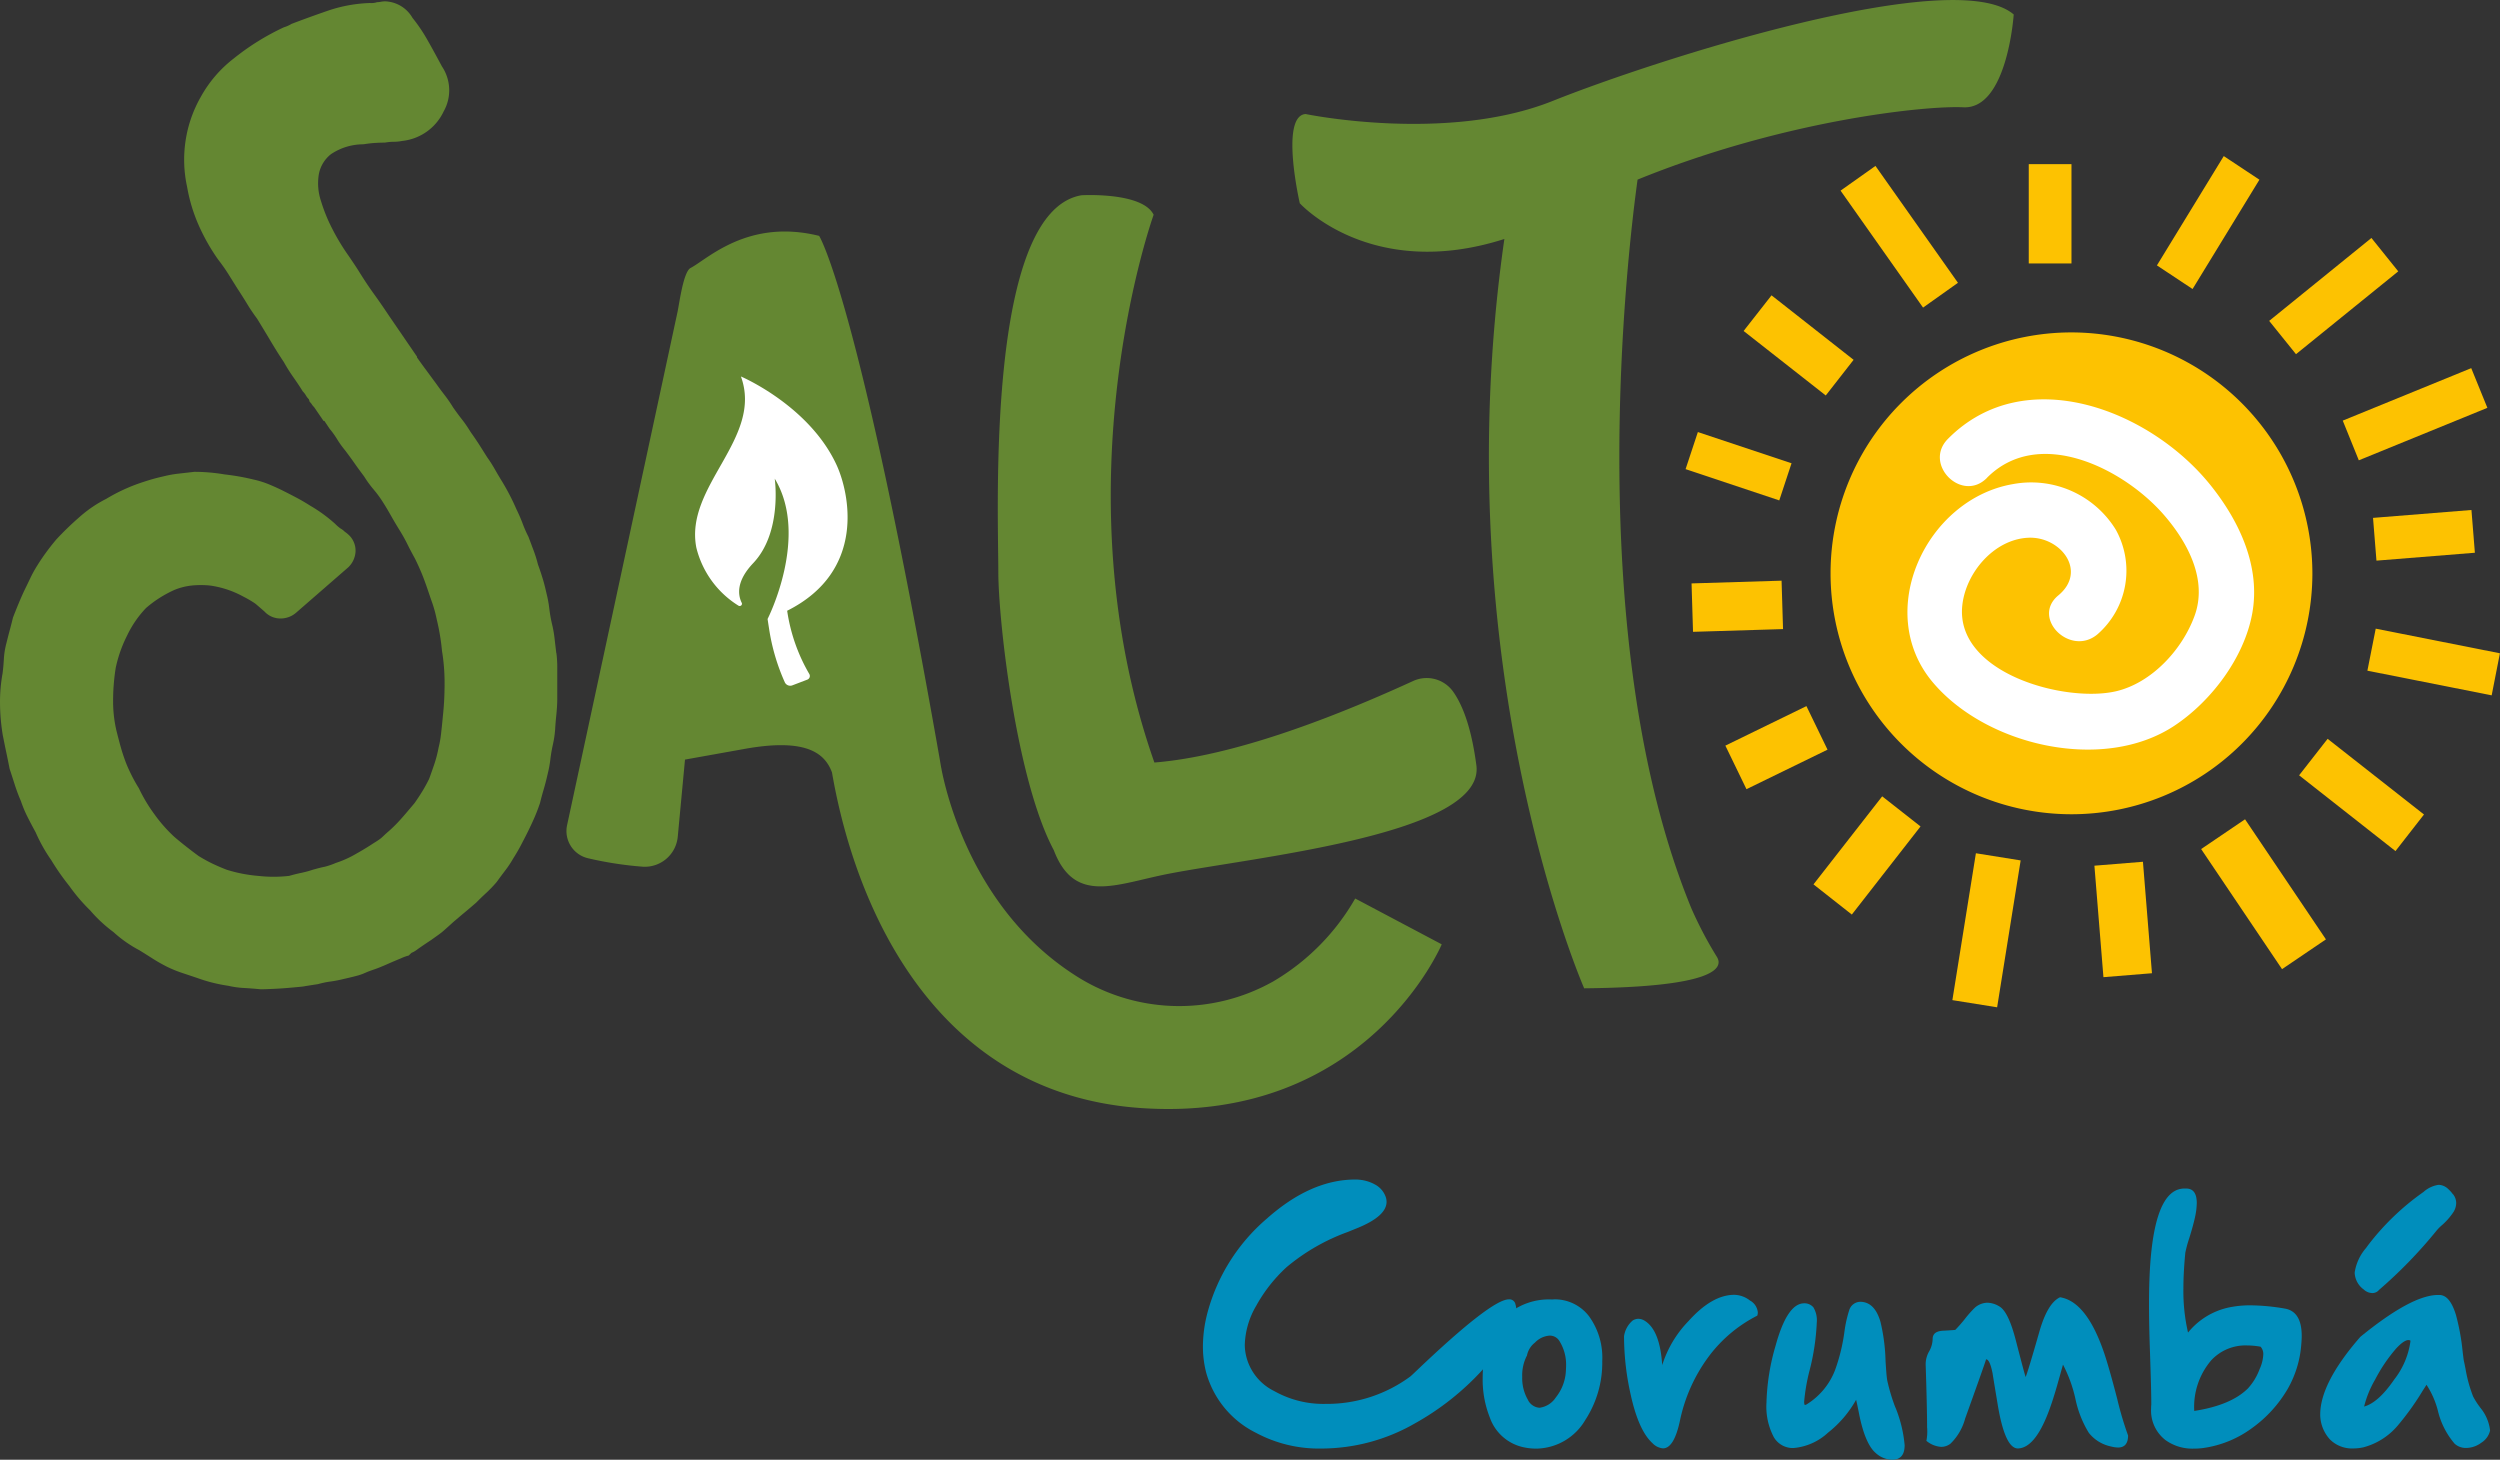 <svg xmlns="http://www.w3.org/2000/svg" xmlns:xlink="http://www.w3.org/1999/xlink" id="logo-salto-color" width="297.3" height="173.59" viewBox="0 0 297.3 173.59"><rect x="0" y="0" width="297.3" height="173.59" fill="#333333" stroke="none"/><defs><clipPath id="clip-path"><rect id="Ret&#xE2;ngulo_1" data-name="Ret&#xE2;ngulo 1" width="297.3" height="173.59" fill="none"></rect></clipPath></defs><g id="Grupo_1" data-name="Grupo 1" clip-path="url(#clip-path)"><path id="Caminho_1" data-name="Caminho 1" d="M111.94,91.34c-.04-.2-.07-.36-.09-.5a4.013,4.013,0,0,1,.09.5" fill="#1d1d1b"></path><path id="Caminho_2" data-name="Caminho 2" d="M66.17,77.68a13.866,13.866,0,0,1,.1,1.75v3.66c0,.58-.04,1.19-.1,1.8s-.12,1.22-.15,1.8a11.835,11.835,0,0,1-.26,1.8,17.884,17.884,0,0,0-.31,1.8,13.419,13.419,0,0,1-.31,1.7c-.14.62-.29,1.22-.46,1.8s-.33,1.15-.46,1.7c-.21.62-.43,1.2-.67,1.75s-.5,1.1-.77,1.65-.55,1.08-.82,1.6-.58,1.05-.93,1.6a12.374,12.374,0,0,1-.92,1.39c-.34.45-.69.91-1.03,1.39a15.344,15.344,0,0,1-1.23,1.29c-.41.38-.82.77-1.23,1.19-.48.41-.94.81-1.39,1.18s-.87.74-1.28,1.08c-.76.69-1.22,1.1-1.39,1.24s-.6.45-1.28.93q-.93.615-1.59,1.08a3.163,3.163,0,0,1-.77.46l-.31.31a4.8,4.8,0,0,0-.87.31c-.51.21-1.08.45-1.69.72s-1.13.48-1.54.62-.77.27-1.08.41a6.524,6.524,0,0,1-1.03.36c-.38.1-.87.22-1.49.36a14.331,14.331,0,0,1-1.59.31,10.357,10.357,0,0,0-1.49.31c-.89.14-1.44.22-1.64.26s-.68.08-1.44.15-1.46.12-2.11.15-1.08.05-1.28.05h-.41q-1.035-.1-1.95-.15a10.7,10.7,0,0,1-1.85-.26,18.691,18.691,0,0,1-3.7-.93c-.62-.21-1.23-.41-1.85-.62a14.545,14.545,0,0,1-1.75-.72c-.55-.28-1.09-.58-1.64-.93s-1.09-.69-1.64-1.03a14.851,14.851,0,0,1-3.08-2.16,16.815,16.815,0,0,1-2.77-2.58,21.136,21.136,0,0,1-2.47-2.89,28.919,28.919,0,0,1-2.16-3.09,19.081,19.081,0,0,1-1.85-3.3c-.34-.62-.67-1.24-.98-1.86a13.711,13.711,0,0,1-.77-1.85c-.27-.62-.51-1.26-.72-1.91s-.41-1.29-.62-1.91c-.14-.69-.27-1.36-.41-2.01S.47,88.12.33,87.43A24.626,24.626,0,0,1,0,83.45a19.108,19.108,0,0,1,.31-3.4c.07-.55.12-1.12.15-1.7a9.555,9.555,0,0,1,.26-1.7c.14-.55.27-1.08.41-1.6s.28-1.05.41-1.6c.48-1.24.92-2.3,1.34-3.2.27-.55.51-1.05.72-1.49a14.628,14.628,0,0,1,.82-1.49c.34-.55.7-1.08,1.08-1.6s.77-1.01,1.18-1.5a35.719,35.719,0,0,1,2.77-2.68,14.866,14.866,0,0,1,3.19-2.17,21.028,21.028,0,0,1,3.39-1.65c.55-.21,1.11-.39,1.69-.57s1.18-.33,1.8-.47a12.984,12.984,0,0,1,1.75-.31l1.85-.21a21.535,21.535,0,0,1,3.6.31,27.479,27.479,0,0,1,3.49.62,11.083,11.083,0,0,1,1.8.57c.58.24,1.15.5,1.69.77s1.08.55,1.59.82,1.04.58,1.59.93a17.653,17.653,0,0,1,2.98,2.17,4.425,4.425,0,0,0,.67.57,1.874,1.874,0,0,1,.36.26,1.479,1.479,0,0,0,.26.21,4,4,0,0,1,.46.41,2.569,2.569,0,0,1,.67,1.86,2.791,2.791,0,0,1-.87,1.86l-3.08,2.68-3.08,2.68a2.8,2.8,0,0,1-1.9.72,2.573,2.573,0,0,1-1.9-.83q-.825-.72-1.08-.93a11.766,11.766,0,0,0-1.39-.82,11.516,11.516,0,0,0-4.01-1.34,11.128,11.128,0,0,0-2.16,0,7.514,7.514,0,0,0-2.06.52,13.736,13.736,0,0,0-3.39,2.16,12.528,12.528,0,0,0-2.26,3.3,15.549,15.549,0,0,0-1.34,3.82,25.24,25.24,0,0,0-.31,4.02,15.485,15.485,0,0,0,.41,3.5c.14.55.29,1.13.46,1.75s.36,1.2.56,1.75.45,1.1.72,1.65.58,1.1.92,1.65a18.692,18.692,0,0,0,1.85,3.09,17.565,17.565,0,0,0,2.36,2.68c.89.76,1.85,1.51,2.88,2.27a18.517,18.517,0,0,0,1.69.93c.58.27,1.15.52,1.69.72a17.207,17.207,0,0,0,3.7.72,16.35,16.35,0,0,0,3.7,0q.72-.21,1.44-.36a11.122,11.122,0,0,0,1.33-.36q1.125-.315,1.44-.36a9.059,9.059,0,0,0,1.34-.46,12.256,12.256,0,0,0,2.31-1.03c.86-.48,1.59-.93,2.21-1.34.34-.21.6-.38.77-.51s.32-.28.46-.41.31-.29.51-.46.48-.43.82-.77.7-.74,1.08-1.18.77-.91,1.18-1.39c.34-.48.65-.95.92-1.39s.55-.94.82-1.49c.21-.55.41-1.14.62-1.75a14.4,14.4,0,0,0,.51-1.96,12.984,12.984,0,0,0,.31-1.75c.07-.62.14-1.31.21-2.06q.1-.93.15-1.86c.03-.62.05-1.27.05-1.96a23.415,23.415,0,0,0-.31-3.92,25.568,25.568,0,0,0-.62-3.71,15.553,15.553,0,0,0-.51-1.91c-.21-.58-.41-1.19-.62-1.8s-.43-1.22-.67-1.8-.5-1.15-.77-1.7c-.34-.62-.65-1.2-.92-1.75s-.58-1.1-.92-1.65-.67-1.1-.98-1.65-.63-1.1-.98-1.65a13.361,13.361,0,0,0-1.13-1.55,12.558,12.558,0,0,1-1.13-1.55c-.41-.55-.79-1.06-1.13-1.55s-.72-1-1.13-1.55a11.711,11.711,0,0,1-.93-1.29,10.447,10.447,0,0,0-.92-1.29l-.62-.93h-.1l-1.13-1.65a1.649,1.649,0,0,1-.26-.31,1.323,1.323,0,0,0-.26-.31l-.1-.31a2.094,2.094,0,0,1-.36-.47,2.285,2.285,0,0,0-.36-.46c-.34-.55-.72-1.12-1.13-1.7a20.026,20.026,0,0,1-1.13-1.8c-.55-.82-1.08-1.67-1.59-2.53s-1.04-1.73-1.59-2.63a20.55,20.55,0,0,1-1.18-1.75c-.38-.62-.77-1.24-1.18-1.86-.34-.55-.69-1.1-1.03-1.65a20.5,20.5,0,0,0-1.23-1.75,23.723,23.723,0,0,1-2.36-4.18,19.533,19.533,0,0,1-1.34-4.48A15.088,15.088,0,0,1,23.89,11.5a14.778,14.778,0,0,1,3.9-4.54,29.193,29.193,0,0,1,5.96-3.71,3.892,3.892,0,0,0,.92-.41q2.16-.825,4.42-1.6A17.223,17.223,0,0,1,43.92.36h.1a2.124,2.124,0,0,0,.82-.1A2.682,2.682,0,0,0,45.3.21a2.682,2.682,0,0,1,.46-.05,3.9,3.9,0,0,1,3.29,1.96A19.049,19.049,0,0,1,50.8,4.7c.55.96,1.13,2.03,1.75,3.19a5.1,5.1,0,0,1,.21,5.36,6.16,6.16,0,0,1-4.93,3.51,5.136,5.136,0,0,1-1.03.1,5.989,5.989,0,0,0-1.03.1c-.48,0-.92.02-1.34.05s-.82.09-1.23.15a6.92,6.92,0,0,0-3.85,1.18,3.953,3.953,0,0,0-1.44,2.42,6.641,6.641,0,0,0,.26,3.14,19.514,19.514,0,0,0,1.34,3.3,25.646,25.646,0,0,0,1.75,2.94c.62.89,1.1,1.62,1.44,2.16.55.89,1.13,1.77,1.75,2.63s1.2,1.7,1.75,2.53l3.39,4.95v.1c.34.48.7.98,1.08,1.49s.77,1.05,1.18,1.6c.34.48.68.94,1.03,1.39s.69.95,1.03,1.5c.34.48.68.95,1.03,1.39s.68.94,1.03,1.5c.34.48.67.96.98,1.44s.63,1,.98,1.55a16.506,16.506,0,0,1,.92,1.44c.27.48.58,1,.92,1.55a27.506,27.506,0,0,1,1.64,3.19q.405.825.72,1.65a14.745,14.745,0,0,0,.72,1.65c.21.55.41,1.1.62,1.65a14.876,14.876,0,0,1,.51,1.65c.21.55.39,1.12.57,1.7s.32,1.18.46,1.8a13.42,13.42,0,0,1,.31,1.7,17.412,17.412,0,0,0,.31,1.8,13.42,13.42,0,0,1,.31,1.7q.1.87.21,1.8" fill="#648732"></path><path id="Caminho_3" data-name="Caminho 3" d="M239.47,1.73s-.75,11.29-5.99,11.03c-4.47-.22-21.32,1.52-38.74,8.6h0c-1.14,8.24-6.76,54.6,6.39,86.64a46.106,46.106,0,0,0,3.06,5.82c.75,1.25-.07,3.56-15.8,3.71,0,0-16.79-38.29-9.49-89.11-15.89,5.08-24.33-4.25-24.33-4.25s-2.38-10.38.69-10.61c0,0,16.78,3.48,29.37-1.55s47.9-16.3,54.85-10.28" fill="#648732"></path><path id="Caminho_4" data-name="Caminho 4" d="M171.45,112.3s-8.9,21.23-35.61,19.48c-24.26-1.58-34.02-23.26-36.9-39.92-.86-2.33-3.13-4.14-10.56-2.77l-6.92,1.24-.86,9.16a3.936,3.936,0,0,1-4.13,3.58,42.722,42.722,0,0,1-6.51-1,3.318,3.318,0,0,1-2.52-3.95L80.57,37.1c.21-.96.69-4.78,1.55-5.23,2.03-1.06,6.83-5.91,15.29-3.82,0,0,4.68,7.21,14.37,62.38,0,0,.02.15.07.42.02.13.05.3.09.5a1.7,1.7,0,0,1,.04.22c.78,3.88,4.16,16.76,15.62,24.25a22.785,22.785,0,0,0,23.83.88,26.942,26.942,0,0,0,9.73-9.85Z" fill="#648732"></path><path id="Caminho_5" data-name="Caminho 5" d="M138.91,103.92c-6.2,1.22-11.12,3.68-13.59-2.81-4.5-8.44-6.6-27.42-6.6-33.09,0-7.39-1.47-42.9,9.9-44.8,0,0,7.23-.42,8.57,2.32,0,0-11.53,32.06.09,65.14,6.24-.5,15.93-2.9,30.76-9.69a3.861,3.861,0,0,1,4.78,1.28c1.28,1.82,2.22,4.71,2.75,8.74,1.09,8.22-26.52,10.92-36.65,12.91" fill="#648732"></path><path id="Caminho_6" data-name="Caminho 6" d="M88.21,71.68a.272.272,0,0,1-.4.34,11.282,11.282,0,0,1-5-6.89c-1.44-7.34,7.98-13,5.3-20.36,0,0,8.17,3.47,11.41,10.6,1.46,3.23,3.55,12.52-5.91,17.26a20.893,20.893,0,0,0,2.63,7.52.463.463,0,0,1-.23.67l-1.78.68a.713.713,0,0,1-.9-.36,24.451,24.451,0,0,1-1.87-6.36q-.09-.57-.18-1.17s5.01-9.82.85-16.69c0,0,.93,6.37-2.56,10.05-1.99,2.1-1.85,3.71-1.37,4.71" fill="#fff"></path><path id="Caminho_7" data-name="Caminho 7" d="M274.99,68.28a28.65,28.65,0,1,1-28.65-28.75,28.7,28.7,0,0,1,28.65,28.75" fill="#fdc201"></path></g><path id="Caminho_8" data-name="Caminho 8" d="M232.84,33.63l-4.15,2.95-9.81-13.91,4.15-2.94Z" fill="#fdc201"></path><path id="Caminho_9" data-name="Caminho 9" d="M260.74,34.37l-4.24-2.81,7.95-13,4.24,2.81Z" fill="#fdc201"></path><path id="Caminho_10" data-name="Caminho 10" d="M280.51,54.74l-1.91-4.72,15.28-6.24,1.92,4.72Z" fill="#fdc201"></path><rect id="Ret&#xE2;ngulo_2" data-name="Ret&#xE2;ngulo 2" width="11.74" height="5.1" transform="matrix(0.997, -0.08, 0.08, 0.997, 282.2, 61.586)" fill="#fdc201"></rect><path id="Caminho_11" data-name="Caminho 11" d="M281.53,79.76l14.78,2.93.98-5-14.77-2.93Z" fill="#fdc201"></path><path id="Caminho_12" data-name="Caminho 12" d="M273.41,92.2l3.39-4.34,11.46,9-3.39,4.35Z" fill="#fdc201"></path><path id="Caminho_13" data-name="Caminho 13" d="M261.76,100.97l5.22-3.54,9.62,14.28-5.22,3.54Z" fill="#fdc201"></path><rect id="Ret&#xE2;ngulo_3" data-name="Ret&#xE2;ngulo 3" width="17.69" height="5.39" transform="translate(232.176 118.936) rotate(-80.9)" fill="#fdc201"></rect><rect id="Ret&#xE2;ngulo_4" data-name="Ret&#xE2;ngulo 4" width="5.79" height="13.3" transform="translate(249.067 102.948) rotate(-4.63)" fill="#fdc201"></rect><path id="Caminho_14" data-name="Caminho 14" d="M223.83,94.7l4.56,3.58-8.17,10.48-4.56-3.59Z" fill="#fdc201"></path><rect id="Ret&#xE2;ngulo_5" data-name="Ret&#xE2;ngulo 5" width="5.08" height="11.81" transform="translate(241.26 19.52)" fill="#fdc201"></rect><path id="Caminho_15" data-name="Caminho 15" d="M273.04,42.12l-3.19-3.96,12.16-9.86,3.19,3.97Z" fill="#fdc201"></path><path id="Caminho_16" data-name="Caminho 16" d="M211.59,59.51l1.46-4.42-11.14-3.71-1.46,4.41Z" fill="#fdc201"></path><rect id="Ret&#xE2;ngulo_6" data-name="Ret&#xE2;ngulo 6" width="10.71" height="5.76" transform="translate(201.159 69.379) rotate(-1.74)" fill="#fdc201"></rect><path id="Caminho_17" data-name="Caminho 17" d="M217.33,89.15l-2.51-5.18-9.64,4.7,2.51,5.18Z" fill="#fdc201"></path><path id="Caminho_18" data-name="Caminho 18" d="M217.12,47.03l3.31-4.24-9.76-7.67-3.32,4.24Z" fill="#fdc201"></path><g id="Grupo_2" data-name="Grupo 2" clip-path="url(#clip-path)"><path id="Caminho_19" data-name="Caminho 19" d="M236.28,56.83c6.21-6.26,16.42-1.04,21.18,4.55,2.74,3.21,5.07,7.6,3.52,11.85-1.46,4.02-5.08,7.95-9.28,8.96-6.05,1.45-19.25-2.12-18.34-10.23.43-3.87,3.77-7.8,7.8-8.01,3.85-.21,7.12,3.95,3.62,6.85-3.26,2.69,1.4,7.32,4.63,4.65a10.034,10.034,0,0,0,2.2-12.46,11.819,11.819,0,0,0-12.23-5.42c-10.34,1.78-16.63,15.21-9.5,23.61,6.38,7.53,20.25,10.72,28.69,5.13,4.38-2.9,8.29-8.07,9.26-13.32,1.02-5.54-1.47-10.9-4.84-15.15-7.11-9-22.1-14.98-31.34-5.65-2.98,3,1.65,7.65,4.63,4.65" fill="#fff"></path><path id="Caminho_20" data-name="Caminho 20" d="M180.21,155.08a2.757,2.757,0,0,1,.12.82q0,2.535-3.9,6.86a31.882,31.882,0,0,1-8.24,6.55,22.334,22.334,0,0,1-11.06,2.95,15.838,15.838,0,0,1-7.77-1.87,11.389,11.389,0,0,1-5.94-7.23,12.572,12.572,0,0,1-.37-3.03,16.081,16.081,0,0,1,.51-3.9,22.324,22.324,0,0,1,7.09-11.31q5.235-4.65,10.51-4.65a3.54,3.54,0,0,1,.46.02,4.722,4.722,0,0,1,1.91.58,2.688,2.688,0,0,1,1.26,1.47,1.77,1.77,0,0,1,.1.58q0,1.68-3.37,3.08l-1.23.5a24.1,24.1,0,0,0-7.3,4.2,18.074,18.074,0,0,0-3.6,4.58,9.7,9.7,0,0,0-1.36,4.63,6.028,6.028,0,0,0,.05.75,6.258,6.258,0,0,0,3.44,4.76,11.893,11.893,0,0,0,6.13,1.53,16.693,16.693,0,0,0,10.08-3.27c.03-.02.28-.25.73-.68q8.895-8.475,10.97-8.48a.728.728,0,0,1,.78.55" fill="#008ebc"></path><path id="Caminho_21" data-name="Caminho 21" d="M181.57,161.23a5.056,5.056,0,0,0-.55,2.4v.23a5.124,5.124,0,0,0,.66,2.57,1.661,1.661,0,0,0,1.4.98,2.743,2.743,0,0,0,1.94-1.23,5.477,5.477,0,0,0,1.2-3.25c.01-.18.02-.35.02-.52a5.29,5.29,0,0,0-.76-2.88,1.344,1.344,0,0,0-1.18-.7,2.65,2.65,0,0,0-1.76.83,2.572,2.572,0,0,0-.96,1.57m3.16-6.71a5.122,5.122,0,0,1,4.22,2,8.392,8.392,0,0,1,1.58,5.35,12.461,12.461,0,0,1-2.02,7,6.857,6.857,0,0,1-5.85,3.4,7.17,7.17,0,0,1-1.43-.15,5.452,5.452,0,0,1-4.07-3.55,12.171,12.171,0,0,1-.85-4.68c0-.44.02-.9.05-1.37a8.715,8.715,0,0,1,2.47-5.81,7.62,7.62,0,0,1,5.6-2.18h.3Z" fill="#008ebc"></path><path id="Caminho_22" data-name="Caminho 22" d="M208.18,154.7a1.786,1.786,0,0,1,.86,1.38,1.058,1.058,0,0,1-.07.38,16.524,16.524,0,0,0-5.71,4.78,19.4,19.4,0,0,0-3.49,7.75c-.47,2.17-1.14,3.25-2.01,3.25a1.984,1.984,0,0,1-1.25-.62q-1.68-1.53-2.62-5.91a31.793,31.793,0,0,1-.76-6.81,3.047,3.047,0,0,1,1.01-1.85,1.273,1.273,0,0,1,.68-.22,1.461,1.461,0,0,1,.76.23c1.22.75,1.91,2.51,2.09,5.28a13.214,13.214,0,0,1,3.14-5.25c1.87-2.08,3.68-3.11,5.43-3.11h.03a3.157,3.157,0,0,1,1.89.72" fill="#008ebc"></path><path id="Caminho_23" data-name="Caminho 23" d="M225.4,167.36a15.487,15.487,0,0,1,1.1,4.5c0,1.15-.49,1.73-1.48,1.73a2.975,2.975,0,0,1-1.94-.78c-.86-.72-1.54-2.32-2.02-4.78-.14-.73-.26-1.25-.33-1.57a13.119,13.119,0,0,1-3.34,3.91,6.877,6.877,0,0,1-4.12,1.83,2.614,2.614,0,0,1-2.32-1.28,7.758,7.758,0,0,1-.88-4.13,26.237,26.237,0,0,1,1.08-6.75c.91-3.32,2.02-5,3.35-5.05h.02a1.389,1.389,0,0,1,1.13.48,3,3,0,0,1,.4,1.82,27.339,27.339,0,0,1-.85,5.66,22.614,22.614,0,0,0-.65,3.75c0,.21.03.34.08.38a.57.57,0,0,0,.23-.08,8.282,8.282,0,0,0,3.37-4.08,21.937,21.937,0,0,0,1.11-4.55,14.336,14.336,0,0,1,.56-2.53,1.4,1.4,0,0,1,1.31-1.03c1.15,0,1.96.8,2.42,2.4a22.289,22.289,0,0,1,.6,4.65c.07,1.14.13,1.91.2,2.3a22.554,22.554,0,0,0,.96,3.2" fill="#008ebc"></path><path id="Caminho_24" data-name="Caminho 24" d="M244.98,154.27q3.225.51,5.33,6.88c.35,1.07.85,2.81,1.48,5.25a40.5,40.5,0,0,0,1.28,4.31c0,.95-.4,1.43-1.2,1.43a3.669,3.669,0,0,1-.85-.13,4.528,4.528,0,0,1-2.62-1.62,12.622,12.622,0,0,1-1.59-4.03,16.4,16.4,0,0,0-1.48-4.08c0,.01-.24.86-.71,2.53-.38,1.32-.74,2.41-1.08,3.28q-1.59,4.08-3.54,4.16h-.03q-1.545,0-2.41-5.26-.6-3.615-.6-3.66-.33-1.68-.78-1.68,0,.135-2.49,7.06a6.468,6.468,0,0,1-1.74,2.97,1.771,1.771,0,0,1-1.1.38,3.039,3.039,0,0,1-1.78-.73h.02a5.7,5.7,0,0,0,.08-1.6q0-2.22-.17-7.48v-.05a3.073,3.073,0,0,1,.4-1.47,3.131,3.131,0,0,0,.43-1.5c0-.6.4-.93,1.2-.98.97-.05,1.47-.09,1.49-.1a15.894,15.894,0,0,0,1.18-1.35,13.542,13.542,0,0,1,1.11-1.25,2.292,2.292,0,0,1,1.53-.63,2.834,2.834,0,0,1,1.44.45c.71.42,1.35,1.75,1.93,3.98.72,2.79,1.11,4.25,1.18,4.4.14-.3.69-2.09,1.63-5.38.65-2.28,1.47-3.64,2.46-4.1" fill="#008ebc"></path><path id="Caminho_25" data-name="Caminho 25" d="M267.26,165.18a7.009,7.009,0,0,0,1.46-2.38,4.66,4.66,0,0,0,.43-1.73,1.3,1.3,0,0,0-.32-.92,9.279,9.279,0,0,0-1.61-.15,5.54,5.54,0,0,0-4.27,1.78,8.525,8.525,0,0,0-2.01,6.01c2.89-.45,4.99-1.33,6.31-2.61m6.47-6.31c0,.3-.02.62-.05.97a12.482,12.482,0,0,1-1.63,5.35,15.078,15.078,0,0,1-4.22,4.63,12.735,12.735,0,0,1-5.76,2.37,8.07,8.07,0,0,1-1.18.08,5.468,5.468,0,0,1-3.34-1,4.429,4.429,0,0,1-1.73-3.78,3.1,3.1,0,0,1,.02-.42v-.38c0-.89-.05-2.82-.15-5.78-.08-2.21-.12-4.15-.12-5.83,0-1.08.02-2.04.05-2.9q.39-10.845,4.17-10.84h.2c.84,0,1.26.58,1.26,1.73a8.26,8.26,0,0,1-.2,1.63c-.13.62-.36,1.48-.7,2.56a15.3,15.3,0,0,0-.46,1.7c-.15,1.53-.23,2.95-.23,4.26a21.98,21.98,0,0,0,.55,5.25,8.54,8.54,0,0,1,5.25-3.06,12.122,12.122,0,0,1,2.19-.18,25.113,25.113,0,0,1,4.04.38c1.36.22,2.04,1.31,2.04,3.26" fill="#008ebc"></path><path id="Caminho_26" data-name="Caminho 26" d="M286.65,159.43a.445.445,0,0,0-.23-.07c-.37,0-.87.35-1.51,1.05a18.866,18.866,0,0,0-2.46,3.65,12.17,12.17,0,0,0-1.31,3.21q1.71-.48,3.59-3.23a9.427,9.427,0,0,0,1.93-4.61m5.05-17.42a1.69,1.69,0,0,1,.38,1.07,2.112,2.112,0,0,1-.3,1.02,7.844,7.844,0,0,1-1.43,1.63,5.359,5.359,0,0,0-.61.62,55.136,55.136,0,0,1-6.84,7.05,1.007,1.007,0,0,1-.81.37,1.519,1.519,0,0,1-1-.42,2.585,2.585,0,0,1-1.08-1.96v-.07a5.76,5.76,0,0,1,1.36-2.92l.08-.12a29.966,29.966,0,0,1,6.74-6.53l.08-.07a3.459,3.459,0,0,1,1.71-.78,1.7,1.7,0,0,1,1.1.45,4.1,4.1,0,0,1,.61.67m3.22,25.34a5.164,5.164,0,0,1,1.2,2.75,2.3,2.3,0,0,1-1.03,1.45,3.05,3.05,0,0,1-1.83.63,1.96,1.96,0,0,1-1.35-.5,9.341,9.341,0,0,1-1.99-3.9,10.275,10.275,0,0,0-1.36-3.11c-.1.16-.25.39-.45.7a32.031,32.031,0,0,1-2.94,4.11,8.038,8.038,0,0,1-4.13,2.63,5.8,5.8,0,0,1-1.21.13,3.706,3.706,0,0,1-2.76-1.08,4.417,4.417,0,0,1-1.15-2.95q0-3.765,4.77-9.24Q286.8,154,289.92,154h.17q1.26,0,1.98,2.4a26.775,26.775,0,0,1,.78,4.26c.08.68.13,1.09.17,1.25q.045.18.18.87a16.424,16.424,0,0,0,.9,3.28,8.653,8.653,0,0,0,.83,1.3" fill="#008ebc"></path></g></svg>